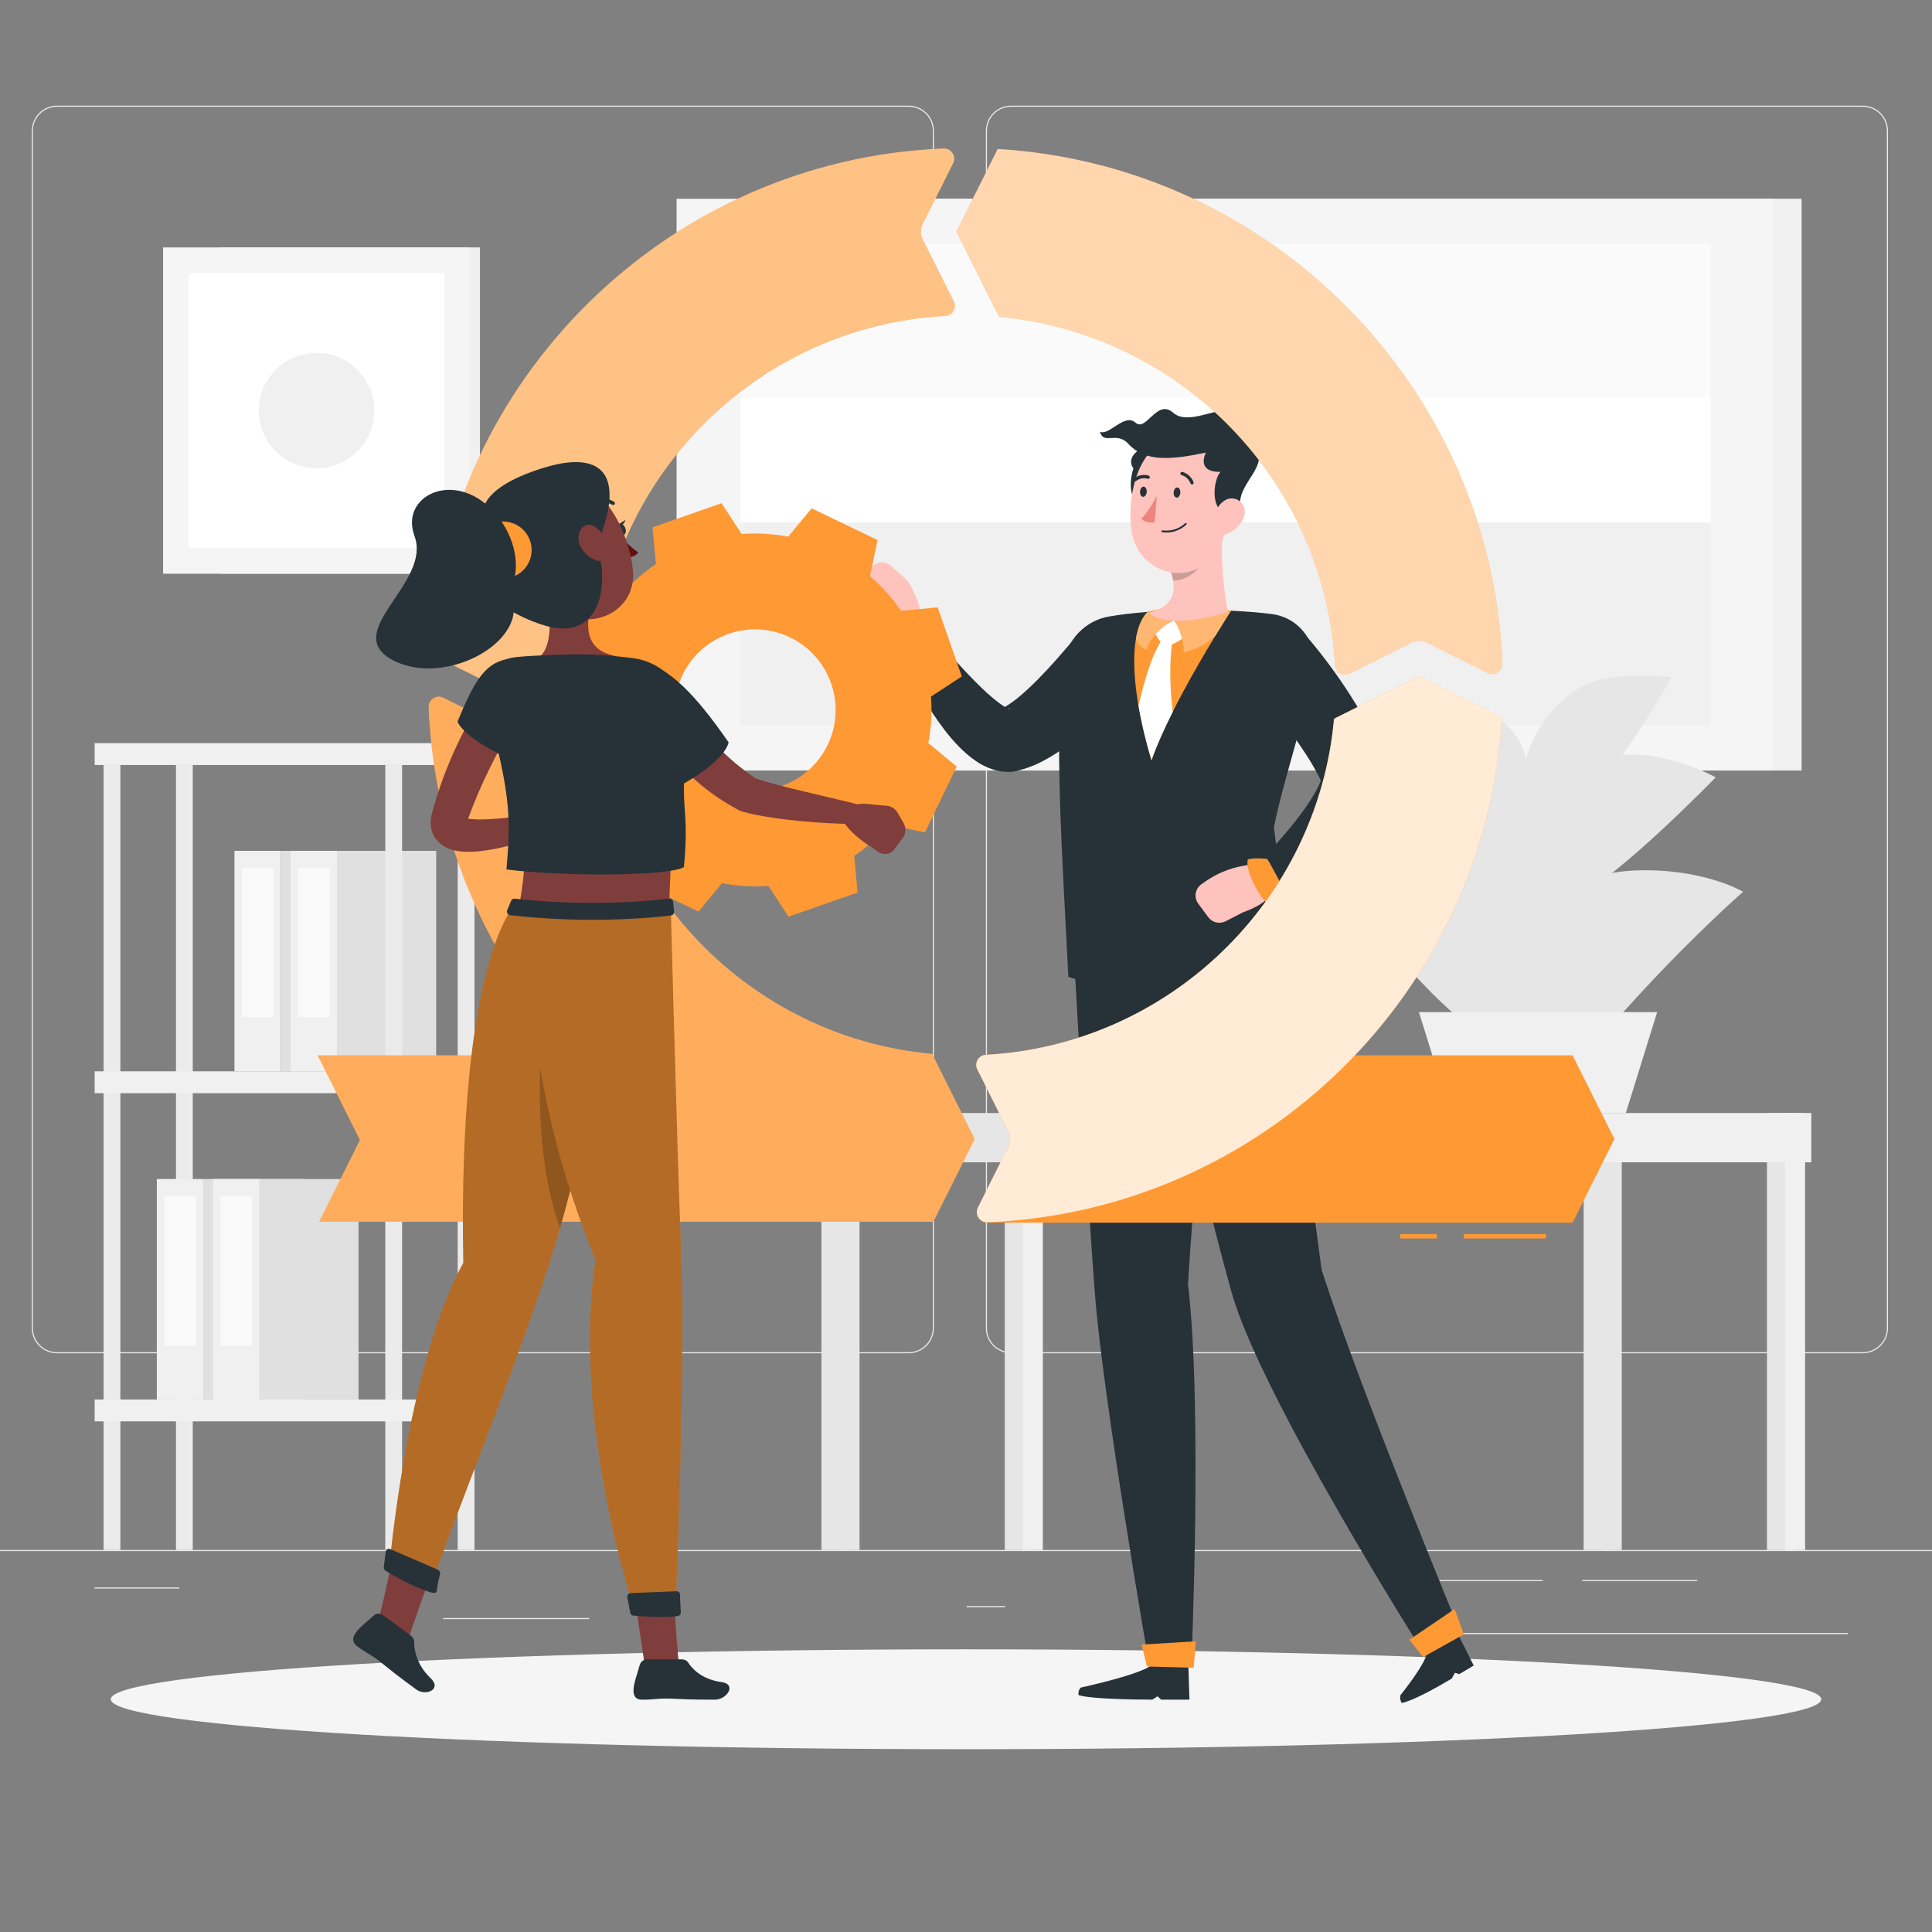 <svg width="438" height="438" viewBox="0 0 438 438" fill="none" xmlns="http://www.w3.org/2000/svg">
<rect x="0" y="0" width="438" height="438" fill="#808080" stroke="none"/>
<g clip-path="url(#clip0_8_881)">
<path d="M469 351.398H-31V351.648H469V351.398Z" fill="#EBEBEB"/>
<path d="M133.593 366.824H100.471V367.074H133.593V366.824Z" fill="#EBEBEB"/>
<path d="M227.845 364.111H219.152V364.361H227.845V364.111Z" fill="#EBEBEB"/>
<path d="M40.651 359.888H21.459V360.138H40.651V359.888Z" fill="#EBEBEB"/>
<path d="M384.778 358.208H358.696V358.458H384.778V358.208Z" fill="#EBEBEB"/>
<path d="M349.793 358.208H326.349V358.458H349.793V358.208Z" fill="#EBEBEB"/>
<path d="M418.901 370.208H325.225V370.458H418.901V370.208Z" fill="#EBEBEB"/>
<path d="M206.014 306.8H12.915C9.768 306.8 7.207 304.239 7.207 301.092V29.66C7.207 26.513 9.768 23.952 12.915 23.952H206.014C209.16 23.952 211.721 26.513 211.721 29.66V301.092C211.721 304.239 209.16 306.8 206.014 306.8ZM12.915 24.203C9.905 24.203 7.457 26.651 7.457 29.661V301.093C7.457 304.103 9.905 306.551 12.915 306.551H206.014C209.023 306.551 211.471 304.103 211.471 301.093V29.66C211.471 26.651 209.023 24.202 206.014 24.202L12.915 24.203Z" fill="#EBEBEB"/>
<path d="M422.31 306.8H229.212C226.065 306.8 223.505 304.239 223.505 301.092V29.66C223.505 26.513 226.066 23.952 229.212 23.952H422.31C425.458 23.952 428.018 26.513 428.018 29.66V301.092C428.019 304.239 425.458 306.8 422.31 306.8ZM229.212 24.203C226.203 24.203 223.755 26.651 223.755 29.661V301.093C223.755 304.103 226.203 306.551 229.212 306.551H422.31C425.32 306.551 427.768 304.103 427.768 301.093V29.66C427.768 26.651 425.32 24.202 422.31 24.202L229.212 24.203Z" fill="#EBEBEB"/>
<path d="M63.682 192.893H53.156V242.876H63.682V192.893Z" fill="#F0F0F0"/>
<path d="M61.988 196.737H54.852V230.624H61.988V196.737Z" fill="#FAFAFA"/>
<path d="M63.683 242.876H86.162V192.893H63.683L63.683 242.876Z" fill="#E0E0E0"/>
<path d="M76.409 192.893H65.883V242.876H76.409V192.893Z" fill="#F0F0F0"/>
<path d="M74.713 196.737H67.577V230.624H74.713V196.737Z" fill="#FAFAFA"/>
<path d="M76.409 242.876H98.888V192.893H76.409V242.876Z" fill="#E0E0E0"/>
<path d="M91.157 173.435H87.351V351.399H91.157V173.435Z" fill="#EBEBEB"/>
<path d="M27.287 173.435H23.481V351.399H27.287V173.435Z" fill="#EBEBEB"/>
<path d="M107.571 173.435H103.765V351.399H107.571V173.435Z" fill="#EBEBEB"/>
<path d="M43.7 173.435H39.895V351.399H43.7V173.435Z" fill="#EBEBEB"/>
<path d="M46.079 267.294H35.553V317.277H46.079V267.294Z" fill="#F0F0F0"/>
<path d="M44.384 271.138H37.248V305.025H44.384V271.138Z" fill="#FAFAFA"/>
<path d="M46.08 317.277H68.559V267.294H46.08L46.08 317.277Z" fill="#E0E0E0"/>
<path d="M58.806 267.294H48.28V317.277H58.806V267.294Z" fill="#F0F0F0"/>
<path d="M57.112 271.138H49.976V305.025H57.112V271.138Z" fill="#FAFAFA"/>
<path d="M58.806 317.277H81.285V267.294H58.806L58.806 317.277Z" fill="#E0E0E0"/>
<path d="M107.571 168.476H21.459V173.435H107.571V168.476Z" fill="#F0F0F0"/>
<path d="M107.571 242.876H21.459V247.835H107.571V242.876Z" fill="#F0F0F0"/>
<path d="M107.571 317.277H21.459V322.236H107.571V317.277Z" fill="#F0F0F0"/>
<path d="M49.965 130.066H108.813L108.813 56.092L49.965 56.092L49.965 130.066Z" fill="#F0F0F0"/>
<path d="M36.974 130.066H106.559L106.559 56.092L36.974 56.092L36.974 130.066Z" fill="#F5F5F5"/>
<path d="M42.803 61.922L42.803 124.236H100.729V61.922H42.803Z" fill="white"/>
<path d="M71.766 106.156C78.989 106.156 84.844 100.301 84.844 93.079C84.844 85.857 78.989 80.002 71.766 80.002C64.544 80.002 58.69 85.857 58.69 93.079C58.69 100.301 64.544 106.156 71.766 106.156Z" fill="#F0F0F0"/>
<path d="M185.66 174.68L408.431 174.68V45.059L185.66 45.059L185.66 174.68Z" fill="#F0F0F0"/>
<path d="M153.389 174.68L402.251 174.68V45.059L153.389 45.059L153.389 174.68Z" fill="#F5F5F5"/>
<path d="M167.87 55.274V164.465H387.77V55.274L167.87 55.274Z" fill="white"/>
<path d="M167.87 55.273V90.097L387.77 90.097V55.273L167.87 55.273Z" fill="#FAFAFA"/>
<path d="M167.87 118.411V164.465H387.77V118.411L167.87 118.411Z" fill="#F0F0F0"/>
<path d="M407.156 252.335H400.589V351.397H407.156V252.335Z" fill="#E6E6E6"/>
<path d="M409.228 252.335H404.667V351.397H409.228V252.335Z" fill="#F0F0F0"/>
<path d="M237.291 263.501H410.641V252.334L237.291 252.334V263.501Z" fill="#F0F0F0"/>
<path d="M234.351 263.501H227.783V351.396H234.351V263.501Z" fill="#E6E6E6"/>
<path d="M236.422 263.501H231.861V351.396H236.422V263.501Z" fill="#F0F0F0"/>
<path d="M192.791 263.501H186.223V351.396H192.791V263.501Z" fill="#E6E6E6"/>
<path d="M194.863 263.501H190.302V351.396H194.863V263.501Z" fill="#E6E6E6"/>
<path d="M365.594 263.501H359.026V351.396H365.594V263.501Z" fill="#E6E6E6"/>
<path d="M367.667 263.501H363.106V351.396H367.667V263.501Z" fill="#E6E6E6"/>
<path d="M237.292 252.335H186.223V263.502H237.292V252.335Z" fill="#E6E6E6"/>
<path d="M367.819 229.671C362.225 235.921 342.194 242.431 336.269 222.794C331.961 208.517 356.051 197.96 370.468 197.351C386.002 196.695 395.179 202.167 395.179 202.167C395.179 202.167 382.823 212.908 367.819 229.671Z" fill="#E6E6E6"/>
<path d="M336.262 233.835C344.129 234.673 357.506 228.656 352.213 212.136C346.92 195.616 336.089 194.079 328.928 192.699C319.799 190.94 301.552 198.395 301.552 198.395C301.552 198.395 328.396 232.997 336.262 233.835Z" fill="#E6E6E6"/>
<path d="M356.845 203.646C346.936 208.146 338.626 209.675 343.318 195.654C348.01 181.633 353.721 174.902 363.027 172.049C374.889 168.413 388.967 176.225 388.967 176.225C388.967 176.225 366.754 199.146 356.845 203.646Z" fill="#E6E6E6"/>
<path d="M343.396 202.703C350.965 204.942 356.924 204.469 351.28 190.959C345.637 177.449 341.876 175.758 335.411 173.17C323.449 168.382 313.431 176.976 313.431 176.976C313.431 176.976 335.827 200.464 343.396 202.703Z" fill="#E6E6E6"/>
<path d="M359.86 180.408C351.637 187.607 344.07 192.173 344.407 180.978C344.744 169.784 350.559 159.753 359.403 155.237C365.493 152.128 378.954 153.534 378.954 153.534C378.954 153.534 368.083 173.209 359.86 180.408Z" fill="#E6E6E6"/>
<path d="M338.669 178.54C344.045 182.826 348.714 185.086 347.019 175.994C345.324 166.902 342.323 164.448 337.176 161.24C330.615 157.15 323.449 159.134 323.449 159.134C323.449 159.134 333.293 174.254 338.669 178.54Z" fill="#E6E6E6"/>
<path d="M375.696 229.449H321.681L328.791 252.334H368.586L375.696 229.449Z" fill="#F0F0F0"/>
<path d="M219 396.561C326.082 396.561 412.889 391.492 412.889 385.238C412.889 378.985 326.082 373.915 219 373.915C111.918 373.915 25.111 378.985 25.111 385.238C25.111 391.492 111.918 396.561 219 396.561Z" fill="#F5F5F5"/>
<path d="M256.594 154.137L255.357 155.773C254.956 156.287 254.544 156.786 254.133 157.284C253.315 158.284 252.452 159.242 251.585 160.202C249.831 162.102 247.998 163.961 245.997 165.724C244.995 166.607 243.968 167.48 242.886 168.332C241.789 169.17 240.648 169.992 239.433 170.785C236.954 172.351 234.282 173.888 230.429 174.781L230.083 174.861C229.75 174.938 229.389 174.982 229.06 174.994C227.102 175.054 225.508 174.628 224.288 174.153C223.054 173.669 222.089 173.106 221.247 172.535C219.578 171.391 218.335 170.226 217.205 169.068C214.964 166.754 213.264 164.375 211.65 161.999C210.075 159.601 208.659 157.181 207.365 154.712C206.075 152.224 204.898 149.775 203.846 147.107C203.033 145.045 204.046 142.715 206.107 141.902C207.717 141.267 209.492 141.746 210.578 142.969L210.664 143.068L215.822 148.894C217.551 150.815 219.281 152.704 221.039 154.466C222.766 156.239 224.577 157.894 226.26 159.193C227.093 159.835 227.927 160.362 228.529 160.617C228.823 160.74 229.048 160.792 229.068 160.762C229.098 160.742 228.839 160.572 228.213 160.575L226.845 160.788C227.655 160.444 229.173 159.467 230.628 158.312C232.106 157.107 233.631 155.69 235.14 154.18C236.633 152.648 238.143 151.055 239.605 149.389L241.793 146.881L243.87 144.436L244.122 144.139C246.981 140.774 252.027 140.363 255.392 143.222C258.638 145.976 259.122 150.781 256.594 154.137Z" fill="#263238"/>
<path d="M205.467 144.616C201.61 145.217 197.937 138.958 197.937 138.958L195.049 135.516C194.07 134.35 194.08 132.646 195.072 131.491L197.565 128.59C198.701 127.268 200.702 127.137 202 128.301L205.313 131.271C205.904 131.801 206.374 132.453 206.691 133.181L207.98 136.147C209.085 138.689 208.624 141.639 206.798 143.724L206.558 143.997C206.275 144.319 205.891 144.55 205.467 144.616Z" fill="#FFC3BD"/>
<path d="M299.604 287.837C294.706 251.616 292.776 230.134 289.637 212.121L258.83 211.657C258.83 211.657 272.618 269.42 279.202 292.952C285.811 316.575 322.986 375.144 322.986 375.144L331.173 370.281C331.173 370.281 308.396 315.266 299.604 287.837Z" fill="#263238"/>
<path d="M317.535 384.242C317.535 384.242 323.686 376.707 323.587 374.163L330.366 370.136L334.102 377.593L330.83 379.537L329.84 379.234L329.13 380.547C325.749 382.555 320.305 385.612 317.778 386.08C317.141 384.994 317.535 384.242 317.535 384.242Z" fill="#263238"/>
<path d="M288.263 139.202C277.37 137.85 261.799 137.974 251.363 139.776C246.049 140.693 241.853 145.086 241.111 150.409C238.914 166.168 240.803 193.721 242.205 221.451C266.043 229.608 291.2 221.341 291.2 221.341C292.067 215.744 290.115 197.415 288.804 187.627C290.771 177.522 294.944 165.951 297.701 152.532C299.039 146.016 294.753 140.007 288.263 139.202Z" fill="#263238"/>
<path d="M260.177 138.719C258.867 140.038 257.993 142.108 257.531 144.772C256.413 151.174 257.679 161.035 261.051 172.346C264.283 163.236 271.235 151.183 275.506 144.178C277.524 140.859 278.939 138.667 279.07 138.475C279.079 138.466 279.079 138.457 279.079 138.457C272.444 136.949 266.481 137.156 260.177 138.719Z" fill="#FF9934"/>
<path d="M277.48 118.385L265.074 128.56C266.679 132.829 267.188 137.274 260.182 138.984C258.428 141.299 261.519 143.951 264.416 145.163C269.093 144.581 275.688 143.024 278.54 139.105C277.642 136.03 276.278 124.7 277.48 118.385Z" fill="#FFC3BD"/>
<path d="M261.458 142.591C261.458 142.591 262.089 144.726 264.03 146.473C265.922 146.473 268.688 144.338 268.688 144.338C268.688 144.338 267.618 141.339 266.115 140.728C262.283 141.669 261.458 142.591 261.458 142.591Z" fill="white"/>
<path d="M265.775 145.165C264.657 144.388 263.687 144.632 263.687 144.632C261.207 148.161 259.626 153.637 258.097 159.952C258.752 163.787 259.739 167.961 261.049 172.346C262.246 168.957 263.966 165.166 265.87 161.385C265.33 156.869 264.989 150.964 265.775 145.165Z" fill="white"/>
<path opacity="0.2" d="M272.309 122.63L265.081 128.554C265.47 129.577 265.788 130.609 265.95 131.612C268.752 131.812 272.647 128.975 272.826 126.42C272.916 125.128 272.585 123.231 272.309 122.63Z" fill="black"/>
<path d="M258.897 101.565C254.872 103.877 256.97 106.19 256.97 106.19C256.97 106.19 255.26 110.791 257.53 113.96C268.171 101.218 258.897 101.565 258.897 101.565Z" fill="#263238"/>
<path d="M279.261 111.446C278.13 119.228 277.864 123.844 273.575 127.497C267.124 132.992 257.756 128.517 256.537 120.533C255.439 113.346 257.474 101.827 265.397 99.419C273.204 97.046 280.392 103.664 279.261 111.446Z" fill="#FFC3BD"/>
<path d="M279.078 116.314C274.068 116.828 275.014 108.597 276.722 106.983C271.841 107.065 272.783 103.811 273.382 102.612C265.246 104.325 259.497 104.676 255.826 100.642C253.112 97.661 250.217 100.999 249.36 97.859C251.33 98.929 254.969 93.577 257.41 95.804C259.851 98.031 262.275 90.261 265.974 93.577C270.941 98.03 284.087 85.912 282.888 99.272C289.739 105.038 280.533 108.693 281.132 114.816C279.248 117.599 279.078 116.314 279.078 116.314Z" fill="#263238"/>
<path d="M280.257 100.902C280.011 100.902 279.797 100.721 279.762 100.471C279.724 100.198 279.915 99.945 280.188 99.907C281.058 99.786 283.146 98.754 284.208 97.128C284.809 96.208 284.975 95.252 284.702 94.287C284.627 94.021 284.781 93.745 285.047 93.67C285.311 93.595 285.589 93.748 285.664 94.015C286.014 95.253 285.801 96.518 285.046 97.675C283.843 99.518 281.532 100.731 280.327 100.898C280.303 100.901 280.28 100.902 280.257 100.902Z" fill="#263238"/>
<path d="M281.897 117.491C281.132 119.265 279.613 120.515 278.12 121.07C275.875 121.905 274.532 119.947 274.972 117.725C275.368 115.725 277.012 112.88 279.354 112.999C281.662 113.116 282.772 115.463 281.897 117.491Z" fill="#FFC3BD"/>
<path d="M267.587 111.734C267.534 112.371 267.153 112.857 266.737 112.818C266.32 112.78 266.025 112.232 266.078 111.595C266.131 110.958 266.512 110.472 266.928 110.511C267.345 110.549 267.64 111.096 267.587 111.734Z" fill="#263238"/>
<path d="M259.966 111.548C259.913 112.185 259.532 112.671 259.116 112.632C258.699 112.594 258.404 112.046 258.457 111.409C258.51 110.772 258.891 110.286 259.307 110.325C259.724 110.363 260.019 110.911 259.966 111.548Z" fill="#263238"/>
<path d="M262.26 112.404C262.26 112.404 260.505 115.947 258.761 117.574C259.801 118.73 261.759 118.426 261.759 118.426L262.26 112.404Z" fill="#ED847E"/>
<path d="M270.193 109.823C270.255 109.832 270.32 109.825 270.382 109.8C270.574 109.724 270.667 109.505 270.589 109.312C269.813 107.374 268.117 107.005 268.045 106.99C267.841 106.948 267.645 107.079 267.605 107.283C267.565 107.486 267.697 107.684 267.899 107.727C267.955 107.739 269.274 108.041 269.893 109.587C269.946 109.719 270.063 109.805 270.193 109.823Z" fill="#263238"/>
<path d="M257.167 109.116C257.281 109.158 257.413 109.143 257.518 109.065C258.84 108.075 260.119 108.52 260.172 108.539C260.367 108.609 260.581 108.509 260.65 108.314C260.719 108.119 260.62 107.904 260.426 107.832C260.355 107.808 258.724 107.219 257.067 108.459C256.902 108.583 256.868 108.819 256.993 108.986C257.039 109.048 257.1 109.092 257.167 109.116Z" fill="#263238"/>
<path d="M279.078 138.457C279.078 138.457 279.078 138.465 279.069 138.475C278.938 138.667 277.523 140.859 275.505 144.178C273.881 145.715 271.557 147.174 268.264 147.977C268.666 146.641 267.469 142.116 266.142 140.728C269.269 140.885 273.575 140.352 279.078 138.457Z" fill="#FF9934"/>
<path opacity="0.3" d="M279.078 138.457C279.078 138.457 279.078 138.465 279.069 138.475C278.938 138.667 277.523 140.859 275.505 144.178C273.881 145.715 271.557 147.174 268.264 147.977C268.666 146.641 267.469 142.116 266.142 140.728C269.269 140.885 273.575 140.352 279.078 138.457Z" fill="white"/>
<path d="M266.116 140.728C263.443 141.768 260.71 144.658 259.889 147.357C258.483 146.606 257.784 145.706 257.531 144.772C257.994 142.108 258.867 140.038 260.177 138.719C260.901 139.645 262.875 140.553 266.116 140.728Z" fill="#FF9934"/>
<path opacity="0.3" d="M266.116 140.728C263.443 141.768 260.71 144.658 259.889 147.357C258.483 146.606 257.784 145.706 257.531 144.772C257.994 142.108 258.867 140.038 260.177 138.719C260.901 139.645 262.875 140.553 266.116 140.728Z" fill="white"/>
<path d="M295.848 143.842C297.847 146.117 299.562 148.307 301.304 150.636C303.012 152.958 304.685 155.319 306.246 157.81C307.827 160.289 309.33 162.856 310.702 165.664C311.386 167.072 312.069 168.518 312.655 170.121C313.24 171.74 313.798 173.455 314.142 175.648L314.219 176.143C314.379 177.163 314.258 178.186 313.931 179.093C312.701 182.464 310.936 185.105 309.093 187.407C308.176 188.57 307.202 189.633 306.203 190.63C305.206 191.631 304.2 192.588 303.157 193.478C301.072 195.263 298.921 196.869 296.696 198.335C294.443 199.802 292.241 201.107 289.716 202.311C287.717 203.263 285.324 202.415 284.372 200.416C283.647 198.895 283.965 197.147 285.038 195.978L285.217 195.786C286.767 194.107 288.479 192.305 290.023 190.533C291.588 188.75 293.102 186.96 294.471 185.141C295.864 183.348 297.099 181.497 298.115 179.723C299.144 177.951 299.834 176.179 300.14 174.793L299.929 178.237C299.757 177.717 299.392 176.815 298.919 175.889C298.432 174.95 297.881 173.925 297.26 172.903C296.646 171.877 295.969 170.834 295.259 169.793C294.568 168.742 293.84 167.689 293.086 166.64C291.576 164.547 290.019 162.432 288.412 160.344L283.611 154.149L283.513 154.023C280.806 150.53 281.443 145.505 284.935 142.798C288.291 140.198 293.078 140.702 295.848 143.842Z" fill="#263238"/>
<path d="M289.036 200.712C289.065 200.285 288.925 199.86 288.674 199.514L286.486 196.506C286.06 195.921 285.336 195.633 284.625 195.768L281.533 196.351C278.527 196.918 275.679 198.127 273.183 199.896L272.357 200.481C270.935 201.489 270.618 203.469 271.656 204.869L273.933 207.943C274.839 209.167 276.499 209.554 277.853 208.858L281.85 206.805C281.85 206.805 288.771 204.609 289.036 200.712Z" fill="#FFC3BD"/>
<path d="M287.29 194.733C287.29 194.733 284.547 194.383 282.925 194.822C282.031 197.111 285.808 203.999 287.75 205.196C288.987 204.91 291.814 202.486 291.814 202.486C290.153 200.275 288.428 196.422 287.29 194.733Z" fill="#FF9934"/>
<path d="M210.783 142.992C210.783 142.992 210.83 140.227 210.214 138.663C207.841 138.026 201.41 142.538 200.434 144.6C200.855 145.798 203.575 148.341 203.575 148.341C205.589 146.447 209.229 144.309 210.783 142.992Z" fill="#FF9934"/>
<path d="M322.64 375.66L331.884 370.514L329.766 364.786L319.504 371.745L322.64 375.66Z" fill="#FF9934"/>
<path d="M269.333 291.103C271.528 254.557 275.748 230.134 273.988 212.121L243.217 211.657C243.217 211.657 246.345 269.639 248.266 293.782C250.195 318.019 260.55 377.541 260.55 377.541H270.073C270.073 377.541 272.672 319.375 269.333 291.103Z" fill="#263238"/>
<path d="M245.056 382.579C245.056 382.579 260.527 379.241 261.512 377.004H269.397L269.655 385.323H263.219L262.444 384.557L261.242 385.323C257.31 385.323 247.005 385.171 244.502 384.283C244.379 383.023 245.056 382.579 245.056 382.579Z" fill="#263238"/>
<path d="M260.016 377.807L270.622 378.103L271.109 372.097L258.809 372.839L260.016 377.807Z" fill="#FF9934"/>
<path d="M264.7 120.72C264.316 120.734 263.909 120.716 263.481 120.656C263.365 120.64 263.292 120.531 263.317 120.413C263.342 120.296 263.453 120.214 263.572 120.23C266.702 120.675 268.64 118.657 268.659 118.636C268.743 118.546 268.879 118.536 268.962 118.614C269.045 118.692 269.045 118.828 268.961 118.917C268.887 118.996 267.327 120.622 264.7 120.72Z" fill="#263238"/>
<path d="M325.738 279.772H317.458V280.772H325.738V279.772Z" fill="#FF9934"/>
<path d="M350.473 279.772H331.875V280.772H350.473V279.772Z" fill="#FF9934"/>
<path d="M356.515 239.25H240.489L221.819 273.798C220.992 275.329 222.1 277.189 223.841 277.189H356.515L366 258.22L356.515 239.25Z" fill="#FF9934"/>
<path d="M226.474 71.839C267.679 75.541 300.39 109.164 302.651 150.773C302.741 152.426 304.485 153.448 305.966 152.708L320.057 145.668C321.132 145.124 322.384 145.124 323.446 145.668L337.283 152.582C338.852 153.366 340.684 152.173 340.614 150.42C338.109 87.951 288.351 37.454 226.184 33.787L216.813 52.529L226.474 71.839Z" fill="#FF9934"/>
<path opacity="0.6" d="M226.474 71.839C267.679 75.541 300.39 109.164 302.651 150.773C302.741 152.426 304.485 153.448 305.966 152.708L320.057 145.668C321.132 145.124 322.384 145.124 323.446 145.668L337.283 152.582C338.852 153.366 340.684 152.173 340.614 150.42C338.109 87.951 288.351 37.454 226.184 33.787L216.813 52.529L226.474 71.839Z" fill="white"/>
<path d="M135.345 147.805C139.047 106.588 172.68 73.889 214.289 71.628C215.942 71.538 216.965 69.793 216.224 68.312L209.174 54.222C208.643 53.147 208.643 51.895 209.174 50.82L216.085 36.997C216.87 35.428 215.676 33.595 213.923 33.666C151.467 36.184 100.972 85.929 97.292 148.083L116.034 157.454L135.345 147.805Z" fill="#FF9934"/>
<path opacity="0.4" d="M135.345 147.805C139.047 106.588 172.68 73.889 214.289 71.628C215.942 71.538 216.965 69.793 216.224 68.312L209.174 54.222C208.643 53.147 208.643 51.895 209.174 50.82L216.085 36.997C216.87 35.428 215.676 33.595 213.923 33.666C151.467 36.184 100.972 85.929 97.292 148.083L116.034 157.454L135.345 147.805Z" fill="white"/>
<path d="M211.324 238.922H211.311C170.107 235.207 137.396 201.574 135.134 159.989C135.044 158.336 133.299 157.314 131.819 158.054L117.741 165.093C117.197 165.359 116.615 165.498 116.034 165.498C115.452 165.498 114.883 165.359 114.339 165.093L100.502 158.18C98.933 157.396 97.101 158.589 97.171 160.341C98.396 190.854 110.902 218.511 130.621 239.251H72L81.599 258.461L72.342 276.975H211.603L220.974 258.233L211.324 238.922Z" fill="#FF9934"/>
<path opacity="0.2" d="M211.324 238.922H211.311C170.107 235.207 137.396 201.574 135.134 159.989C135.044 158.336 133.299 157.314 131.819 158.054L117.741 165.093C117.197 165.359 116.615 165.498 116.034 165.498C115.452 165.498 114.883 165.359 114.339 165.093L100.502 158.18C98.933 157.396 97.101 158.589 97.171 160.341C98.396 190.854 110.902 218.511 130.621 239.251H72L81.599 258.461L72.342 276.975H211.603L220.974 258.233L211.324 238.922Z" fill="white"/>
<path d="M302.44 162.943V162.956C298.725 204.161 265.103 236.872 223.506 239.133C221.853 239.223 220.831 240.967 221.571 242.448L228.611 256.539C229.144 257.606 229.144 258.861 228.611 259.928L221.697 273.765C220.913 275.334 222.106 277.166 223.859 277.096C286.328 274.591 336.825 224.833 340.492 162.666L321.75 153.295L302.44 162.943Z" fill="#FF9934"/>
<path opacity="0.8" d="M302.44 162.943V162.956C298.725 204.161 265.103 236.872 223.506 239.133C221.853 239.223 220.831 240.967 221.571 242.448L228.611 256.539C229.144 257.606 229.144 258.861 228.611 259.928L221.697 273.765C220.913 275.334 222.106 277.166 223.859 277.096C286.328 274.591 336.825 224.833 340.492 162.666L321.75 153.295L302.44 162.943Z" fill="white"/>
<path d="M218.049 153.352L212.577 137.698L204.26 138.473C202.256 135.519 199.886 132.891 197.239 130.621L198.947 122.437L184.009 115.237L178.673 121.67C175.247 121.013 171.713 120.795 168.152 121.068L163.58 114.083L147.926 119.554L148.701 127.868C145.747 129.873 143.119 132.243 140.848 134.891L132.664 133.183L125.464 148.121L131.898 153.458C131.241 156.884 131.024 160.417 131.295 163.977L124.309 168.55L129.781 184.204L138.092 183.43C140.097 186.386 142.469 189.015 145.118 191.287L143.411 199.466L158.349 206.666L163.685 200.233C167.111 200.889 170.644 201.106 174.204 200.833L178.778 207.82L194.432 202.348L193.657 194.035C196.613 192.03 199.242 189.659 201.514 187.011L209.694 188.718L216.894 173.78L210.462 168.445C211.119 165.019 211.335 161.485 211.062 157.924L218.049 153.352ZM177.209 178.188C167.69 181.515 157.269 176.501 153.942 166.982C150.611 157.452 155.639 147.038 165.158 143.711C174.677 140.384 185.088 145.402 188.419 154.931C191.746 164.45 186.728 174.861 177.209 178.188Z" fill="#FF9934"/>
<path d="M117.105 163.242C116.626 163.983 116.048 164.946 115.516 165.819C114.981 166.723 114.455 167.638 113.946 168.567C112.919 170.419 111.934 172.303 110.997 174.211C109.106 178.021 107.453 181.945 105.996 185.935C105.362 187.51 106.015 186.573 105.258 185.576C104.925 185.172 104.702 185.184 104.822 185.249C104.914 185.317 105.194 185.425 105.539 185.503C106.998 185.817 109.133 185.836 111.171 185.704C115.325 185.45 119.71 184.817 123.974 184.134L124.045 184.123C125.266 183.927 126.415 184.759 126.61 185.98C126.778 187.028 126.188 188.023 125.245 188.407C120.974 190.151 116.692 191.556 112.044 192.483C110.878 192.701 109.689 192.888 108.442 193.008C107.191 193.129 105.896 193.182 104.402 193.021C103.651 192.932 102.841 192.793 101.902 192.449C100.996 192.109 99.794 191.502 98.807 190.196C98.318 189.555 97.971 188.748 97.791 187.988C97.605 187.208 97.604 186.518 97.649 185.887C97.701 185.29 97.833 184.71 97.949 184.3L98.186 183.464C99.427 178.997 101.006 174.631 102.912 170.416C103.854 168.302 104.879 166.226 105.999 164.192C106.559 163.176 107.142 162.167 107.74 161.163C108.356 160.138 108.944 159.211 109.71 158.114C111.133 156.077 113.937 155.578 115.975 157.001C117.965 158.391 118.487 161.1 117.183 163.123L117.105 163.242Z" fill="#7F3E3B"/>
<path d="M134.094 188.65L132.01 190.384C131.226 191.036 130.175 191.269 129.189 191.01L124.58 189.797C122.738 189.312 121.244 187.965 120.572 186.182L120.156 185.078C123.416 181.965 129.234 181.003 129.234 181.003L130.862 180.545C132.312 180.138 133.748 180.899 134.16 182.295L135.11 185.509C135.437 186.619 135.033 187.869 134.094 188.65Z" fill="#7F3E3B"/>
<path d="M122.87 130.066C124.307 135.376 126.072 145.105 122.62 148.648C122.62 148.648 119.971 153.625 135.629 152.821C146.593 152.258 139.122 148.648 139.122 148.648C133.095 147.234 132.922 142.841 133.646 138.715L122.87 130.066Z" fill="#7F3E3B"/>
<path d="M99.793 352.145L89.64 348.409C88.75 356.254 85.566 368.217 85.566 368.217L92.685 371.269C92.685 371.269 97.43 356.923 99.793 352.145Z" fill="#7F3E3B"/>
<path d="M94.351 383.008C88.918 379.031 89.365 379.23 86.38 376.887C83.828 374.875 82.987 374.762 80.917 373.175C79.187 371.851 80.359 370.129 82.174 368.489C82.869 367.859 83.735 367.161 84.732 366.252C85.307 365.727 86.15 365.679 86.789 366.147L93.145 370.8C93.607 371.138 93.903 371.693 93.903 372.286C93.9 375.097 95.101 378.042 97.621 380.457C100.285 383.008 96.517 384.594 94.351 383.008Z" fill="#263238"/>
<path d="M143.762 204.951C143.762 204.951 133.07 260.002 124.781 285.655C116.076 312.596 103.362 342.578 97.59 360.134C95.804 360.365 90.688 358.232 88.19 356.104C88.19 356.104 92.004 310.074 105.036 286.305C103.716 216.944 116.916 204.951 116.916 204.951H143.762Z" fill="#FF9934"/>
<path opacity="0.3" d="M143.762 204.951C143.762 204.951 133.07 260.002 124.781 285.655C116.076 312.596 103.362 342.578 97.59 360.134C95.804 360.365 90.688 358.232 88.19 356.104C88.19 356.104 92.004 310.074 105.036 286.305C103.716 216.944 116.916 204.951 116.916 204.951H143.762Z" fill="black"/>
<path opacity="0.2" d="M123.902 225.602L134.948 246.602C132.427 257.648 129.633 269.07 126.969 278.388C118.925 256.036 123.902 225.602 123.902 225.602Z" fill="black"/>
<path d="M99.768 356.866C99.534 357.742 99.158 359.281 99.047 360.529C99.007 360.979 98.591 361.24 98.124 361.122C94.225 360.142 89.075 357.109 87.45 356.115C87.139 355.925 86.964 355.579 87.006 355.25L87.456 351.73C87.518 351.249 88.019 351 88.504 351.21L99.215 355.845C99.63 356.026 99.874 356.471 99.768 356.866Z" fill="#263238"/>
<path d="M152.652 356.865L142.902 357.582C144.5 365.361 146.166 377.643 146.166 377.643H153.912C153.912 377.643 152.533 362.187 152.652 356.865Z" fill="#7F3E3B"/>
<path d="M162.102 385.325C155.369 385.325 155.855 385.221 152.072 385.094C148.833 384.978 148.057 385.383 145.454 385.325C143.279 385.279 143.363 383.197 144.037 380.801C144.294 379.882 144.66 378.808 145.026 377.485C145.237 376.722 145.929 376.185 146.72 376.185H154.597C155.17 376.185 155.716 376.458 156.03 376.937C157.519 379.207 160.104 380.874 163.53 381.334C167.15 381.82 164.786 385.325 162.102 385.325Z" fill="#263238"/>
<path d="M152.056 204.951C152.056 204.951 153.276 252.922 154.37 282.798C155.464 312.674 153.121 365.476 153.121 365.476C152.902 366.926 145.288 366.347 143.996 365.476C143.996 365.476 129.447 322.678 135.006 285.655C115.532 237.637 121.148 206.129 121.148 206.129L152.056 204.951Z" fill="#FF9934"/>
<path opacity="0.3" d="M152.056 204.951C152.056 204.951 153.276 252.922 154.37 282.798C155.464 312.674 153.121 365.476 153.121 365.476C152.902 366.926 145.288 366.347 143.996 365.476C143.996 365.476 129.447 322.678 135.006 285.655C115.532 237.637 121.148 206.129 121.148 206.129L152.056 204.951Z" fill="black"/>
<path d="M154.161 361.475C154.19 362.461 154.249 364.218 154.342 365.516C154.373 365.946 154.053 366.324 153.622 366.384C150.394 366.829 145.244 366.425 143.554 366.272C143.219 366.242 142.954 366 142.891 365.671L142.208 362.136C142.115 361.654 142.49 361.187 142.986 361.167L153.378 360.753C153.803 360.736 154.149 361.052 154.161 361.475Z" fill="#263238"/>
<path d="M118.8 196.576C118.808 199.135 117.769 204.951 117.769 204.951H151.699L152.057 196.32C152.057 196.32 125.906 194.835 118.8 196.576Z" fill="#7F3E3B"/>
<path d="M155.319 161.345C155.429 164.707 155.576 168.961 155.08 176.985C154.799 183.776 156.093 185.442 155.05 196.576C151.334 198.754 126.858 198.669 114.825 197.114C115.555 187.483 116.454 180.987 109.928 159.318C108.415 154.294 111.789 149.469 117.177 148.954C118.617 148.817 120.144 148.702 121.712 148.631C127.806 148.354 132.802 148.17 138.215 148.632C140.009 148.785 141.868 148.997 143.645 149.23C150.059 150.066 155.122 155.321 155.319 161.345Z" fill="#263238"/>
<path d="M204.845 186.587L203.486 184.241C202.975 183.358 202.069 182.778 201.054 182.681L196.309 182.232C194.412 182.052 192.546 182.802 191.301 184.245L190.53 185.138C192.518 189.184 197.648 192.091 197.648 192.091L199.018 193.082C200.239 193.964 201.849 193.744 202.717 192.576L204.716 189.886C205.406 188.957 205.457 187.645 204.845 186.587Z" fill="#7F3E3B"/>
<path d="M158.413 163.766L158.846 164.451C159.039 164.738 159.223 165.041 159.443 165.338C159.857 165.937 160.328 166.534 160.814 167.119C161.781 168.3 162.853 169.433 163.966 170.543C165.104 171.632 166.289 172.693 167.539 173.698C168.789 174.702 170.097 175.655 171.435 176.581L170.654 176.219C172.299 176.847 174.298 177.421 176.266 177.936C178.251 178.448 180.268 178.969 182.307 179.44L188.44 180.895C190.486 181.401 192.555 181.867 194.593 182.386L194.612 182.391C195.814 182.697 196.54 183.92 196.233 185.121C195.974 186.136 195.06 186.811 194.058 186.812C191.892 186.813 189.764 186.706 187.616 186.611C185.475 186.494 183.335 186.322 181.191 186.12C179.05 185.902 176.899 185.658 174.735 185.317C172.558 184.97 170.414 184.618 168.036 183.911C167.832 183.85 167.641 183.768 167.463 183.668L167.255 183.548C166.441 183.083 165.618 182.629 164.808 182.147C164.01 181.642 163.204 181.151 162.431 180.6C160.862 179.534 159.356 178.354 157.911 177.083C156.47 175.804 155.103 174.422 153.833 172.911C153.204 172.148 152.593 171.368 152.013 170.528C151.72 170.117 151.435 169.681 151.159 169.23C151.022 168.995 150.888 168.779 150.75 168.522C150.603 168.254 150.503 168.077 150.29 167.638C149.212 165.41 150.144 162.729 152.372 161.65C154.446 160.646 156.912 161.384 158.113 163.288L158.413 163.766Z" fill="#7F3E3B"/>
<path d="M145.162 149.722C151.759 151.472 157.419 157.127 165.183 168.296C164.101 172.862 154.161 178.126 154.161 178.126C154.161 178.126 133.501 157.555 145.162 149.722Z" fill="#263238"/>
<path d="M140.146 120.208C140.393 120.898 140.957 121.354 141.406 121.228C141.854 121.101 142.017 120.439 141.77 119.75C141.523 119.06 140.959 118.604 140.51 118.73C140.061 118.856 139.898 119.518 140.146 120.208Z" fill="#263238"/>
<path d="M140.325 118.824L141.801 117.881C141.801 117.881 141.42 119.414 140.325 118.824Z" fill="#263238"/>
<path d="M140.667 121.499C140.667 121.499 142.896 124.14 144.69 125.211C144.09 126.317 142.411 126.363 142.411 126.363L140.667 121.499Z" fill="#630F0F"/>
<path d="M139.101 114.485C139.204 114.461 139.295 114.4 139.352 114.306C139.469 114.113 139.394 113.855 139.186 113.731C137.096 112.485 135.315 113.248 135.239 113.282C135.027 113.376 134.945 113.622 135.057 113.831C135.168 114.04 135.429 114.134 135.641 114.041C135.71 114.01 137.102 113.438 138.763 114.429C138.87 114.494 138.992 114.51 139.101 114.485Z" fill="#263238"/>
<path d="M116.46 124.124C119.757 132.201 120.979 135.68 126.597 138.728C135.047 143.313 144.297 138.08 143.491 129.323C142.766 121.44 137.496 109.556 128.273 108.554C119.186 107.566 113.163 116.047 116.46 124.124Z" fill="#7F3E3B"/>
<path d="M135.222 123.932C137.927 129.875 137.576 146.708 122.451 141.488C107.325 136.269 108.38 128.056 112.464 121.499C104.255 114.152 114.861 108.318 124.61 105.666C134.359 103.014 142.909 105.388 135.222 123.932Z" fill="#263238"/>
<path d="M120.396 123.412C121.104 126.909 118.844 130.318 115.347 131.027C111.85 131.735 108.441 129.475 107.732 125.978C107.024 122.481 109.284 119.072 112.781 118.363C116.278 117.654 119.687 119.915 120.396 123.412Z" fill="#FF9934"/>
<path d="M115.654 133.884C118.614 127.885 116.207 120.417 111.564 115.601C102.757 106.466 90.614 112.469 93.964 121.5C97.96 132.273 76.881 143.337 89.168 149.723C101.189 155.971 121.141 144.948 115.546 134.1C115.583 134.027 115.619 133.955 115.654 133.884Z" fill="#263238"/>
<path d="M131.862 124.367C132.916 126.026 134.46 126.957 135.815 127.171C137.854 127.494 138.481 125.13 137.587 122.925C136.782 120.941 134.751 118.381 132.862 119.075C131.001 119.758 130.657 122.47 131.862 124.367Z" fill="#7F3E3B"/>
<path d="M116.84 149.036C110.924 149.95 108.551 151.75 103.717 163.64C105.911 168.075 116.185 172.317 116.185 172.317C116.185 172.317 122.988 156.916 116.84 149.036Z" fill="#263238"/>
<path d="M152.122 207.547C140.132 208.91 127.621 208.836 115.631 207.472C115.1 207.413 114.78 206.826 114.998 206.313C115.296 205.614 115.59 204.914 115.883 204.214C116.019 203.888 116.335 203.691 116.667 203.729C128.193 204.991 140.23 205.041 151.752 203.73C152.174 203.679 152.555 204.011 152.601 204.463C152.674 205.189 152.747 205.913 152.82 206.639C152.865 207.09 152.553 207.496 152.122 207.547Z" fill="#263238"/>
</g>
<defs>
<clipPath id="clip0_8_881">
<rect width="438" height="438" fill="white"/>
</clipPath>
</defs>
</svg>
